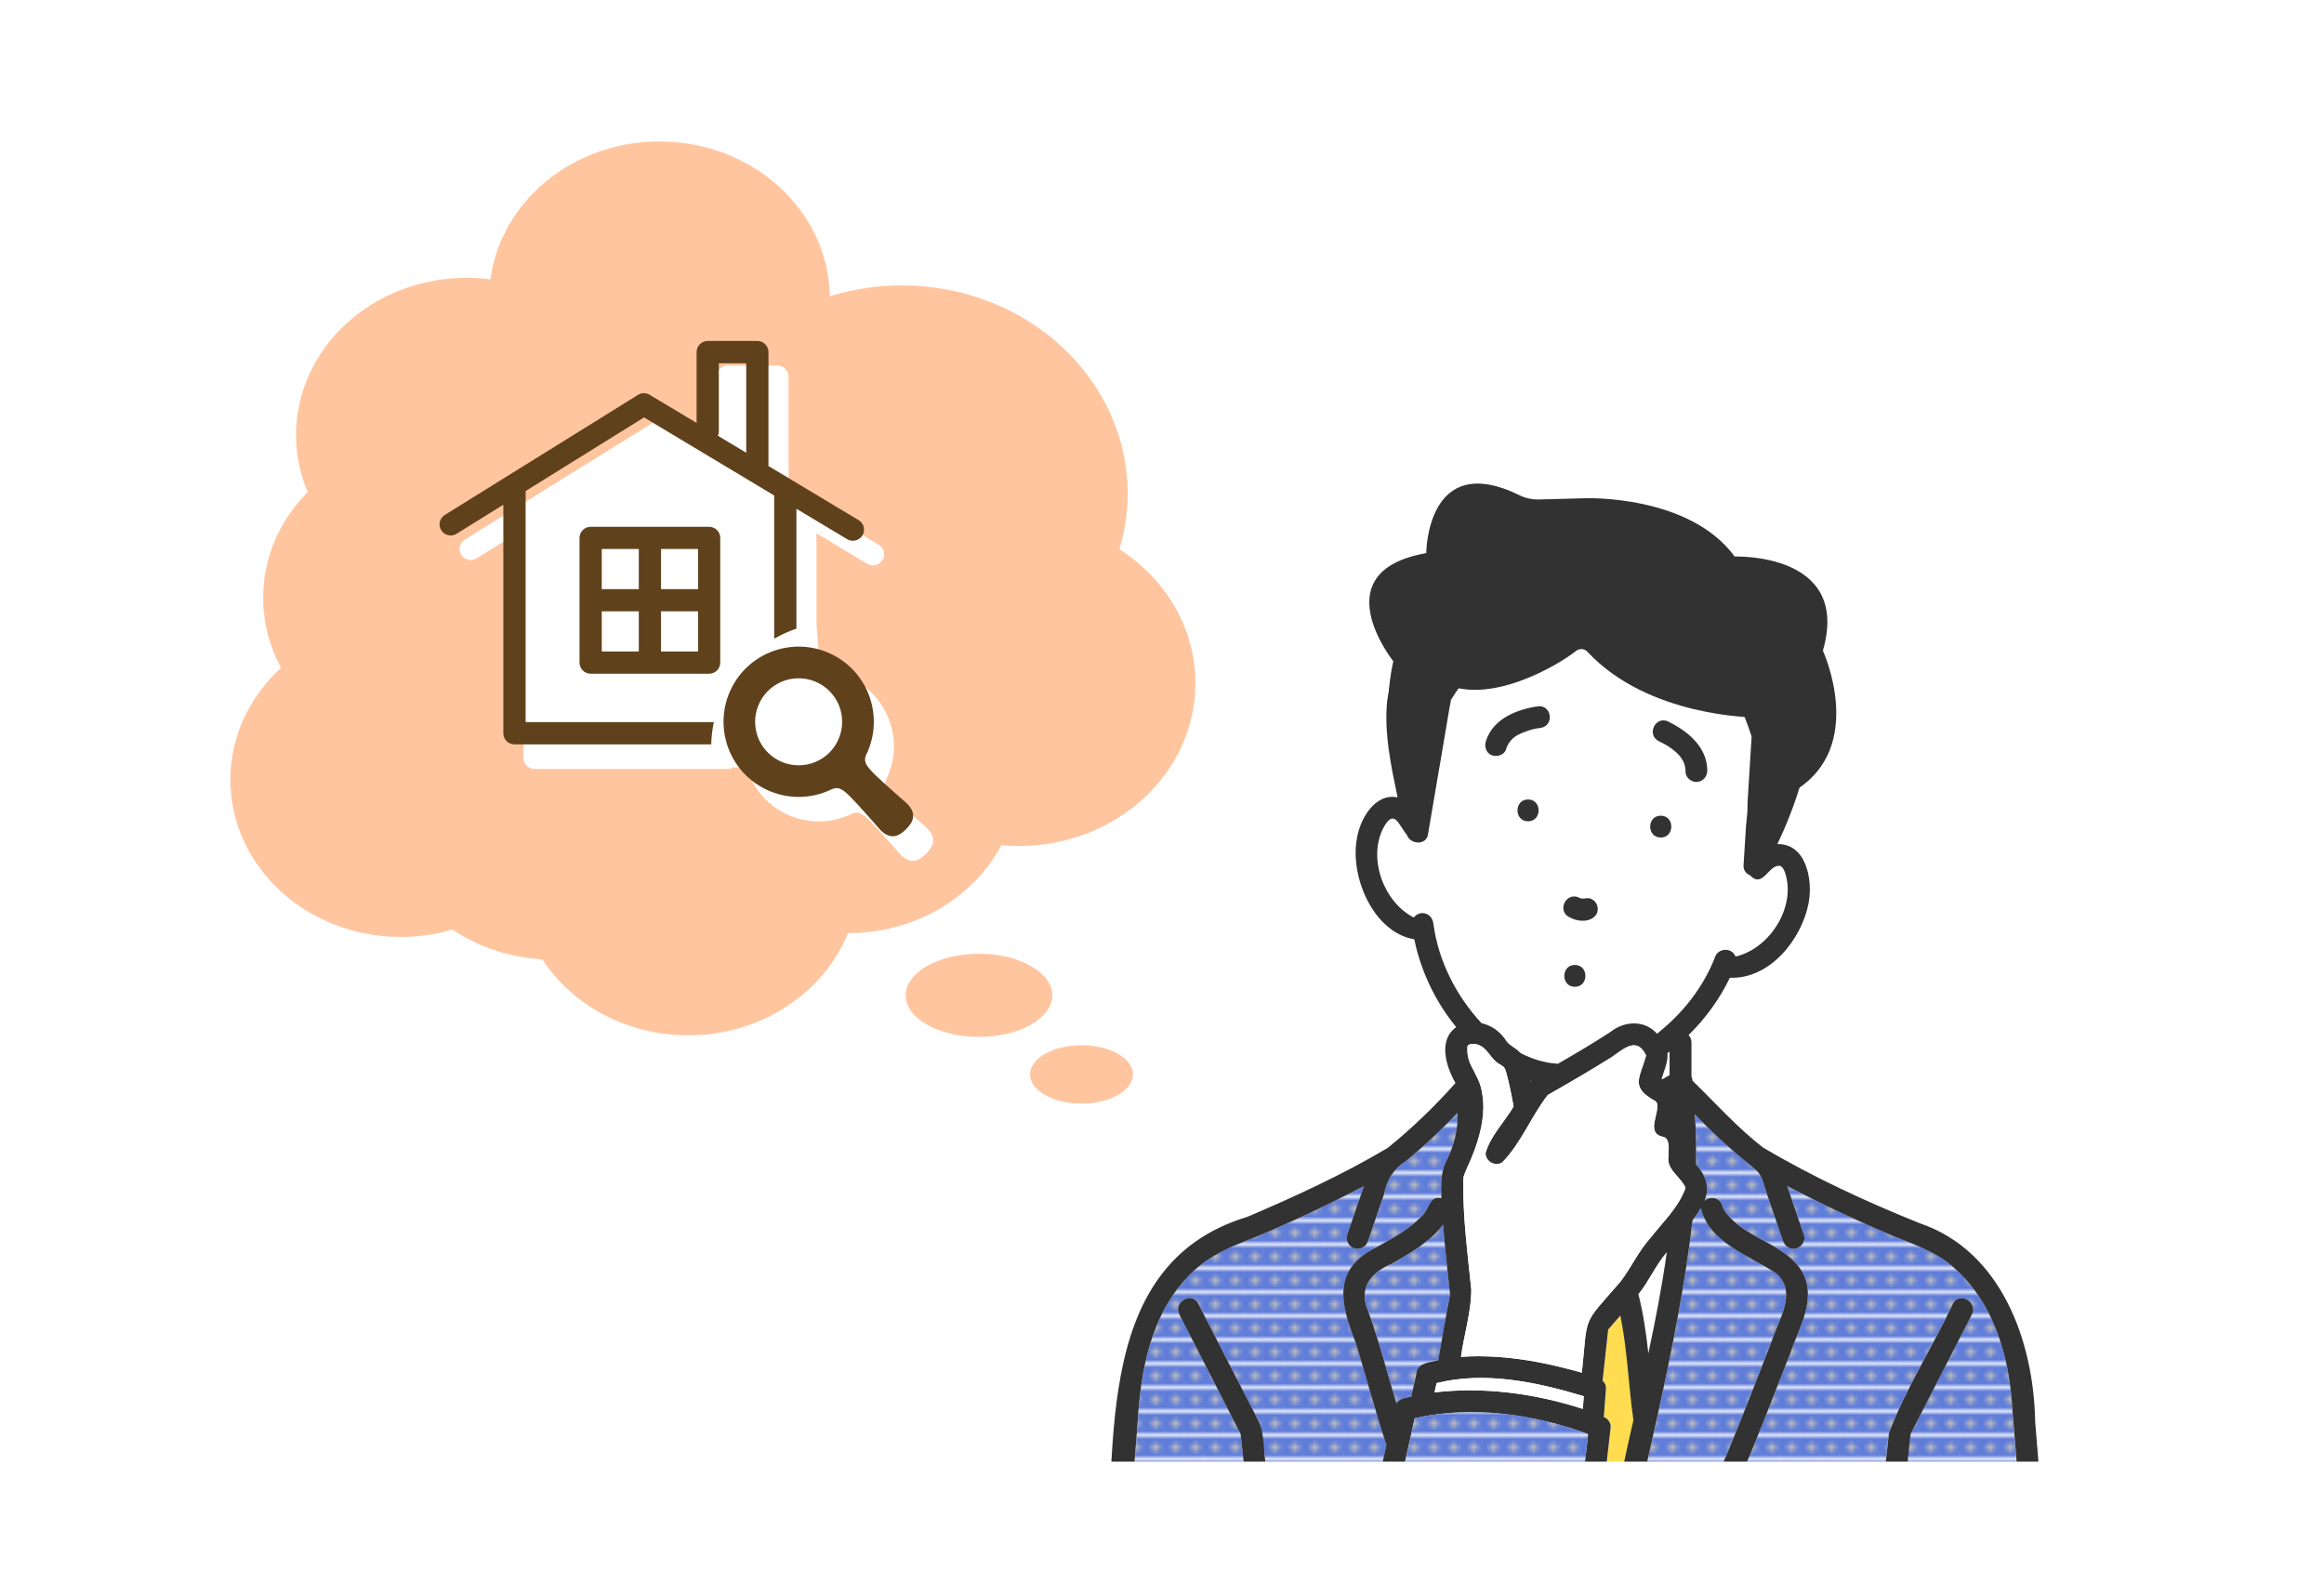 <?xml version="1.0" encoding="UTF-8"?>
<svg id="_レイヤー_2" data-name="レイヤー_2" xmlns="http://www.w3.org/2000/svg" xmlns:xlink="http://www.w3.org/1999/xlink" viewBox="0 0 345 237">
  <defs>
    <style>
      .cls-1 {
        fill: none;
      }

      .cls-2 {
        fill: #323232;
      }

      .cls-3 {
        fill: #bdbdbd;
      }

      .cls-4 {
        fill: url(#_青ドット_2);
        isolation: isolate;
      }

      .cls-5 {
        fill: #5f411b;
      }

      .cls-6 {
        fill: #5f7cd9;
      }

      .cls-7 {
        fill: #fff;
      }

      .cls-8 {
        fill: #ffc59f;
      }

      .cls-9 {
        clip-path: url(#clippath);
      }

      .cls-10 {
        fill: #ffdc50;
      }
    </style>
    <clipPath id="clippath">
      <rect class="cls-1" x="157" y="57.89" width="153.81" height="159.11"/>
    </clipPath>
    <pattern id="_青ドット_2" data-name="青ドット 2" x="0" y="0" width="4.98" height="5.18" patternTransform="translate(-5662.02 -7266.65) scale(.59)" patternUnits="userSpaceOnUse" viewBox="0 0 4.98 5.18">
      <g>
        <rect class="cls-1" width="4.98" height="5.18"/>
        <rect class="cls-6" x="0" y="0" width="4.98" height="5.18"/>
        <circle class="cls-3" cx="2.49" cy="2.59" r="1.06"/>
      </g>
    </pattern>
  </defs>
  <g id="_レイヤー_5" data-name="レイヤー_5">
    <g>
      <g id="_長方形_2123" data-name="長方形_2123">
        <rect class="cls-1" width="345" height="237"/>
      </g>
      <g>
        <g>
          <g>
            <path class="cls-8" d="M166.18,81.55c.79-2.63,1.22-5.39,1.22-8.25,0-17.08-15.01-30.93-33.53-30.93-3.73,0-7.32.57-10.68,1.61-.21-12.72-11.45-22.98-25.29-22.98-12.92,0-23.57,8.94-25.1,20.48-1.16-.15-2.34-.23-3.55-.23-13.97,0-25.3,10.45-25.3,23.34,0,2.99.61,5.84,1.72,8.46-4.1,4.15-6.6,9.66-6.6,15.72,0,3.73.96,7.26,2.65,10.39-4.64,4.23-7.52,10.1-7.52,16.6,0,12.89,11.33,23.34,25.3,23.34,2.68,0,5.25-.39,7.67-1.1,3.78,2.54,8.36,4.14,13.33,4.42,4.43,6.77,12.48,11.29,21.67,11.29,10.86,0,20.12-6.32,23.71-15.18.02,0,.04,0,.07,0,9.97,0,18.59-5.32,22.71-13.05.85.08,1.71.12,2.59.12,14.48,0,26.21-10.83,26.21-24.18,0-8.23-4.46-15.5-11.28-19.87Z"/>
            <ellipse class="cls-8" cx="145.33" cy="147.77" rx="10.88" ry="6.17"/>
            <ellipse class="cls-8" cx="160.55" cy="159.51" rx="7.64" ry="4.33"/>
          </g>
          <g>
            <path class="cls-7" d="M137.62,122.93s-3.77-3.3-4.67-4.2c-1.32-1.32-1.85-1.95-1.39-3.02,2.71-5.53.43-12.22-5.1-14.93-1.52-.75-3.13-1.1-4.71-1.13l-.54-6.96v-13.51l7.53,4.52c.27.16.56.23.85.23.56,0,1.11-.29,1.42-.8.47-.78.22-1.79-.57-2.26l-13.38-8.03v-16.92c0-.91-.74-1.65-1.65-1.65h-7.37c-.91,0-1.65.74-1.65,1.65v10.52l-6.97-4.18c-.53-.32-1.19-.31-1.72.01l-28.69,17.83c-.77.48-1.01,1.5-.53,2.27.48.77,1.5,1.01,2.27.53l6.95-4.32v33.93c0,.91.74,1.65,1.65,1.65h29.21c0-.08.01-.15.02-.23h2.26c.85,2.9,2.86,5.44,5.78,6.88,3.1,1.52,6.73,1.52,9.83,0,1.07-.47,1.71.06,3.02,1.39.9.9,4.2,4.67,4.2,4.67,1.71,1.71,3.02.66,3.81-.13.79-.79,1.84-2.11.13-3.81Z"/>
            <g>
              <path id="_パス_8951" data-name="パス_8951" class="cls-5" d="M134.64,119.29s-3.77-3.3-4.67-4.2c-1.32-1.32-1.85-1.95-1.39-3.02,2.71-5.53.43-12.22-5.1-14.93-5.53-2.71-12.22-.43-14.93,5.1-2.71,5.53-.43,12.22,5.1,14.93,3.1,1.52,6.73,1.52,9.83,0,1.07-.47,1.71.06,3.02,1.39.9.9,4.2,4.67,4.2,4.67,1.71,1.71,3.02.66,3.81-.13.79-.79,1.84-2.11.13-3.81ZM123.13,111.73c-2.52,2.52-6.61,2.52-9.14,0-2.52-2.52-2.52-6.61,0-9.14,2.52-2.52,6.61-2.52,9.14,0h0c2.52,2.52,2.52,6.61,0,9.14h0Z"/>
              <g>
                <path class="cls-5" d="M78.03,107.23v-34.33l17.58-10.93,19.32,11.59v21.26c1.04-.6,2.15-1.1,3.3-1.49v-17.8l7.53,4.52c.27.16.56.23.85.23.56,0,1.11-.29,1.42-.8.47-.78.22-1.79-.57-2.26l-13.38-8.03v-16.92c0-.91-.74-1.65-1.65-1.65h-7.37c-.91,0-1.65.74-1.65,1.65v10.52l-6.97-4.18c-.53-.32-1.19-.31-1.72.01l-28.69,17.83c-.77.48-1.01,1.5-.53,2.27.48.77,1.5,1.01,2.27.53l6.95-4.32v33.93c0,.91.74,1.65,1.65,1.65h29.21c.03-1.11.16-2.21.39-3.3h-27.95ZM106.71,64.07v-10.14h4.07v13.29l-4.2-2.52c.08-.2.13-.41.13-.64Z"/>
                <path class="cls-5" d="M105.27,78.21h-17.59c-.91,0-1.65.74-1.65,1.65v18.51c0,.91.74,1.65,1.65,1.65h17.59c.91,0,1.65-.74,1.65-1.65v-18.51c0-.91-.74-1.65-1.65-1.65ZM94.83,96.72h-5.5v-5.96h5.5v5.96ZM94.83,87.46h-5.5v-5.96h5.5v5.96ZM103.63,96.72h-5.5v-5.96h5.5v5.96ZM103.63,87.46h-5.5v-5.96h5.5v5.96Z"/>
              </g>
            </g>
          </g>
        </g>
        <g class="cls-9">
          <g>
            <path class="cls-7" d="M265.21,130.26c-.13-.52-.39-1.59-1.02-1.72-1.74-.07-2.44,3.41-4.4,1.41-.56-.23-.98-.74-.94-1.45.13-1.99.25-3.98.38-5.97l.2-3.22c.1-1.54.19-3.09.29-4.63.15-1.77.16-3.56.33-5.32-2.36-7.49-5.65-11.04-11.35-16.12-2.49,1.7-5,2.48-7.75,3.43-.92.29-2.18-.52-2.05-1.56.09-.72.17-1.44.26-2.17-2.09,1.15-4.19,2.29-6.28,3.44-1.12.61-2.95-.44-2.38-1.83.29-.71.56-1.46.83-2.21-6.55,2.74-12.05,5.14-15.9,11.54-.4,2.09-.74,4.19-1.09,6.29l-2.09,12.34c-.08.47-.16.94-.24,1.41-.28,1.63-2.63,1.43-3.1.07-1.23-1.46-1.92-4.14-3.55-1.02-2.18,4.32-.13,9.79,3.49,12.68.37.29.65.45,1.06.57.89-1.17,2.7-.72,2.91.91.71,5.49,3.39,10.74,7.14,14.77,1.43.32,2.71,1.21,3.53,2.42.52.94,1.57,1.19,2.23,2,1.74.91,3.64,1.48,5.58,1.61,2.64-1.51,5.26-3.06,7.81-4.73,2.08-1.63,5.03-1.82,6.91.27,3.72-2.95,6.85-6.84,8.57-11.29.4-1.44,2.54-1.59,3.08-.17,4.85-1.11,8.69-6.83,7.55-11.76Z"/>
            <path class="cls-10" d="M210.09,136.22c.14,0,.14,0,0,0,0,0,0,0,0,0Z"/>
            <path class="cls-7" d="M247.13,158.78c-.15.47-.32.93-.47,1.41.03.02.06.04.09.06.37-.21.73-.42,1.1-.63v-3.49c-.11.08-.21.17-.32.25.08.79-.12,1.56-.4,2.41Z"/>
            <path class="cls-10" d="M227.24,160.55s.05-.07.08-.1c-.04-.01-.07-.02-.11-.04.01.05.02.09.03.14Z"/>
            <path class="cls-10" d="M215.41,103.89s-.03.05-.05.08c-.2.27,0,.1.05-.08Z"/>
            <path class="cls-10" d="M215.41,103.77s0,.06,0,.1c0-.03,0-.07,0-.1Z"/>
            <path class="cls-4" d="M207.3,208.34c.47-.76,1.42-.79,2.2-1,.92-3.23-.02-4.87,4.02-5.41.57-3.24,1.1-6.48,1.75-9.7-.37-3.44-.76-6.93-1.03-10.4-1.98,2.56-4.86,4.22-7.63,5.8-3.11,1.28-4.98,3.65-3.49,7.03,1.62,4.49,2.82,9.12,4.19,13.69Z"/>
            <path class="cls-7" d="M246.32,187.35c-1.11,1.55-1.87,3.31-3.11,4.77.74,2.88,1.16,5.84,1.48,8.79,1.07-4.99,2.04-9.99,2.74-15.02-.4.49-.77.97-1.12,1.45Z"/>
            <path class="cls-4" d="M201.64,233.3c1.39-6.27,2.79-12.54,4.18-18.8-1.69-5.04-3.01-10.2-4.6-15.28-2.32-5.83-3.42-10.93,3.28-14.15,2.43-1.33,4.93-2.72,6.81-4.79.93-1.05.97-2.81,2.67-2.4-.06-1.86-.13-3.69.67-5.41,1.2-2.3,1.81-4.67,1.74-7.27-2.39,2.53-4.94,4.92-7.63,7.13-1.91,1.25-2.84,2.77-3.3,5-.79,2.29-1.57,4.59-2.35,6.88-.28.83-1.1,1.38-1.99,1.13-.81-.22-1.42-1.17-1.13-1.99.83-2.42,1.66-4.84,2.49-7.26-5.91,3.08-11.95,5.93-18.13,8.38-2.91,1.15-5.48,2.5-7.7,4.75-5.88,5.93-7.33,14.34-7.78,22.32-.71,8.42-1.27,16.86-1.78,25.29h19.75c-.89-7.98-1.79-15.97-2.68-23.95-3.03-5.9-6.05-11.81-9.08-17.71-.95-1.85,1.85-3.49,2.8-1.64,3.02,5.94,6.11,11.84,9.12,17.79,1.56,8.38,1.93,17.04,3.08,25.51h10.78c.24-1.18.52-2.35.78-3.53Z"/>
            <path class="cls-10" d="M242.5,210.82c-.74-5.16-.89-10.44-1.94-15.52-.6.69-1.2,1.38-1.8,2.07-.28,2.53-.55,5.06-.83,7.6.32.3.54.7.5,1.15-.11,1.42-.21,2.84-.32,4.26.59.16,1.07.89,1.02,1.49-.94,8.32-1.89,16.64-2.83,24.96h.66c1.98-8.65,3.54-17.36,5.54-26.02Z"/>
            <path class="cls-4" d="M263.05,199c1.02-3.17,3.89-7.36.52-10.06-3.94-2.59-9.89-4.52-11.07-9.63-.36.64-.79,1.26-1.23,1.84-2.18,18.81-7.38,37.12-11,55.68h5.88c6.94-11.97,11.91-24.96,16.89-37.83Z"/>
            <path class="cls-4" d="M298.75,209.43c-.41-8.11-2.86-16.56-9.37-21.82-2.55-2.04-5.63-2.99-8.6-4.24-5.25-2.21-10.4-4.66-15.46-7.29.83,2.42,1.66,4.84,2.48,7.26.28.83-.33,1.77-1.13,1.99-.88.24-1.71-.3-1.99-1.13-.8-2.34-1.6-4.69-2.41-7.03-.33-.95-.54-2.12-1.13-2.96-.58-.74-1.43-1.28-2.12-1.89-2.61-2.14-5.08-4.44-7.41-6.88.17,2.47.22,4.95.17,7.42,1.38,1.51,2.16,3.45,1.23,5.4.8-.68,2.29-.6,2.67.72.06.33.34.73.52,1,2.98,4.02,8.9,4.55,11.41,8.93,2.1,4.07-.57,8.18-1.86,12.06-4.77,12.15-9.4,24.47-15.84,35.87h27.8c.9-8.04,1.8-16.07,2.69-24.11,2.52-6.63,6.47-12.75,9.5-19.19.95-1.86,3.75-.22,2.8,1.64-3.03,5.9-6.05,11.81-9.08,17.71-.89,7.98-1.79,15.97-2.68,23.95h19.75c-.57-9.14-1.16-18.28-1.96-27.4Z"/>
            <path class="cls-2" d="M228.3,104.86c-3.16.47-6.63,1.83-7.71,5.14-.26.8,0,1.8.86,2.12.76.29,1.84,0,2.12-.86.25-.85.8-1.57,1.56-2.04.12-.08.55-.27.12-.09,1.08-.52,2.21-.93,3.42-1.06,2.1-.28,1.73-3.44-.37-3.22Z"/>
            <path class="cls-2" d="M226.84,118.69c-2.09,0-2.09,3.24,0,3.24s2.09-3.24,0-3.24Z"/>
            <path class="cls-2" d="M302.12,210.86c-.26-11.77-5.02-25.13-17.09-29.24-7.96-3.19-15.86-6.86-23.24-11.21-3.85-2.95-7.09-6.62-10.53-9.96-.01-.21-.07-.42-.16-.62v-5.08c0-.4-.17-.79-.43-1.08,2.51-2.47,4.6-5.33,6.13-8.51,5.93.23,10.66-5.69,11.69-11.09.65-3.34-.31-8.86-4.64-8.75,5.48-11.43,10.17-30.55-3.84-37.61-8.17-12.31-25.06-13.57-37.41-7.16-9.14,4.22-15.15,13.71-16.67,23.49-.49,4.79.58,9.67,1.54,14.34-3.42-.7-5.66,3.35-6.06,6.26-.98,5.6,2.49,13.79,8.54,14.81.99,4.76,3.14,9.27,6.23,13.04-2.73,1.91-1.51,5.9-.11,8.29-3.09,3.48-6.44,6.71-10.06,9.64-6.63,3.94-13.74,7.21-20.85,10.24-24.01,7.25-18.92,36.55-21.32,56.18h3.24c.51-8.44,1.07-16.87,1.78-25.29.45-7.98,1.9-16.4,7.78-22.32,2.22-2.25,4.79-3.6,7.7-4.75,6.18-2.45,12.22-5.31,18.13-8.38-.83,2.42-1.66,4.84-2.49,7.26-.28.83.32,1.77,1.13,1.99.89.24,1.71-.3,1.99-1.13.78-2.29,1.57-4.59,2.35-6.88.48-2.26,1.37-3.73,3.3-5,2.69-2.21,5.24-4.6,7.63-7.13.07,2.6-.54,4.97-1.74,7.27-.8,1.72-.73,3.55-.67,5.41-1.72-.4-1.74,1.35-2.67,2.4-1.88,2.07-4.38,3.45-6.81,4.79-6.7,3.22-5.6,8.32-3.28,14.15,1.59,5.08,2.91,10.23,4.6,15.28-1.65,7.45-3.32,14.89-4.96,22.33h3.31c1.95-8.76,3.9-17.52,5.85-26.28,8.53-1.96,17.61-.61,25.75,2.34-.91,7.98-1.81,15.96-2.72,23.94h3.24c.94-8.32,1.89-16.64,2.83-24.96.06-.6-.43-1.33-1.02-1.49.11-1.42.21-2.84.32-4.26.03-.45-.18-.86-.5-1.15.28-2.53.55-5.06.83-7.6.6-.69,1.2-1.38,1.8-2.07,1.05,5.08,1.2,10.36,1.94,15.52-2.01,8.65-3.56,17.36-5.54,26.02h3.32c3.62-18.56,8.82-36.87,11-55.68.44-.58.87-1.2,1.23-1.84,1.18,5.11,7.13,7.03,11.07,9.63,3.37,2.7.51,6.88-.52,10.06-4.98,12.87-9.95,25.86-16.89,37.83h3.76c6.44-11.4,11.07-23.72,15.84-35.87,1.3-3.88,3.97-7.99,1.86-12.06-2.51-4.38-8.43-4.91-11.41-8.93-.18-.26-.46-.66-.52-1-.38-1.32-1.87-1.39-2.67-.72.93-1.95.16-3.89-1.23-5.4.05-2.48,0-4.95-.17-7.42,2.33,2.44,4.8,4.74,7.41,6.88.7.61,1.54,1.14,2.12,1.89.58.84.8,2.01,1.13,2.96.8,2.34,1.6,4.69,2.41,7.03.28.83,1.11,1.37,1.99,1.13.81-.22,1.42-1.16,1.13-1.99-.83-2.42-1.66-4.84-2.48-7.26,5.06,2.63,10.21,5.08,15.46,7.29,2.96,1.25,6.05,2.21,8.6,4.24,6.51,5.27,8.96,13.71,9.37,21.82.8,9.12,1.39,18.26,1.96,27.4h3.24c-.52-8.66-1.1-17.33-1.84-25.98ZM215.41,103.86s0-.07,0-.1c0,.02,0,.06,0,.1ZM215.36,103.97s.03-.05.05-.08c-.05.17-.25.35-.05.08ZM210.09,136.22s0,0,0,0c.14,0,.13,0,0,0ZM213.71,113.78c.26-1.52.51-3.04.77-4.56.32-1.79.57-3.56.93-5.34,3.86-6.4,9.35-8.8,15.9-11.54-.27.75-.54,1.51-.83,2.21-.57,1.39,1.26,2.44,2.38,1.83,2.09-1.15,4.19-2.29,6.28-3.44-.09.72-.17,1.44-.26,2.17-.12,1.04,1.14,1.85,2.05,1.56,2.75-.95,5.26-1.74,7.75-3.43,5.7,5.08,8.99,8.63,11.35,16.12-.23,3.26-.38,6.55-.61,9.82,0,1.66,0,1.07-.22,3.42-.12,1.96-.25,3.93-.37,5.89-.04.7.38,1.21.94,1.45,1.97,2,2.66-1.48,4.4-1.41.63.13.89,1.2,1.02,1.72,1.14,4.94-2.71,10.66-7.55,11.76-.55-1.42-2.67-1.28-3.08.17-1.72,4.45-4.85,8.34-8.57,11.29-1.87-2.09-4.83-1.91-6.91-.27-2.55,1.66-5.17,3.22-7.81,4.73-1.94-.12-3.84-.69-5.58-1.61-.66-.8-1.71-1.05-2.23-2-.82-1.21-2.1-2.1-3.53-2.42-3.75-4.03-6.43-9.29-7.14-14.77-.21-1.64-2.02-2.08-2.91-.91-4.45-2.27-6.84-8.7-4.55-13.25,1.63-3.12,2.32-.45,3.55,1.02.47,1.37,2.82,1.56,3.1-.07.4-2.36.8-4.72,1.2-7.08l.52-3.07ZM246.75,160.24s-.06-.04-.09-.06c.37-1.22,1-2.58.87-3.81.11-.08.21-.16.32-.25v3.49c-.37.21-.73.42-1.1.63ZM247.3,168.94c-.06-.04-.09-.06-.11-.08.04.03.08.05.11.08ZM247.09,168.82s-.03,0-.04-.01c.08,0,.18,0,.04.01ZM244.4,156.77s0,0,0,0c0,0,0,0,0,0ZM244.37,156.73c0,.07-.04.14,0-.02,0,0,0,.01,0,.02ZM227.31,160.45s-.05.07-.08.1c0-.05-.02-.09-.03-.14.04.01.07.03.11.04ZM217.94,155.18s-.02.03-.04.05c.02-.02.02-.03.03-.05,0,0,0,0,0,0ZM210.33,203.59c-.28,1.25-.56,2.5-.83,3.75-.78.21-1.73.24-2.2,1-1.37-4.57-2.56-9.2-4.19-13.69-1.49-3.37.38-5.75,3.49-7.02,2.77-1.58,5.65-3.24,7.63-5.8.27,3.47.66,6.96,1.03,10.4-.65,3.22-1.18,6.47-1.75,9.7-1.11.34-2.81.32-3.18,1.67ZM234.97,209.17c-7.06-2.28-14.63-3.32-22.01-2.45.1-.46.21-.92.31-1.38,7.24-1.79,14.85-.15,21.85,1.95-.05.63-.09,1.26-.14,1.89ZM244.7,200.92c-.33-2.95-.74-5.92-1.48-8.79,1.59-1.96,2.53-4.31,4.22-6.23-.7,5.03-1.67,10.03-2.74,15.02ZM250.13,176.64c-1.1,2.73-3.31,4.85-5.11,7.14-1.78,1.96-2.86,4.41-4.46,6.5-5.82,6.71-4.81,4.7-5.74,13.52-5.81-1.67-11.87-2.77-17.94-2.35.45-3.33,1.53-6.63,1.53-9.99-.54-5.53-1.35-11.08-1.15-16.65,0,.05.01-.19.01-.24,0,.05,0,.08,0,.11,2.3-5.09,4.6-11.14,1.2-16.31-.42-.76-.63-1.56-.64-2.45,0,.08.01-.41,0-.44.01-.33.32-.44.61-.48-.06.04.75.04.45,0,1.96.23,2.26,2.33,3.87,3.09.61.37.64.47.88,1.3.44,1.61.76,3.26,1.05,4.9-1.34,2.29-3.44,4.35-4.16,6.91,0,1.25,1.38,2.02,2.45,1.41,2.82-2.85,4.31-6.86,6.79-10.03,3.18-1.82,6.35-3.66,9.45-5.6,1.78-1.22,3.78-3.18,5.14-.28-.9,3.37-2.44,4.68,1.38,6.78.01.01.3.3.19.2-.03-.03.06.22.07.13.34,1.64-1.7,4.41.87,4.98-.04-.04.17.03.22.04,0,0-.01,0-.02,0,.96.5.58,2.26.58,3.39.14,1.69,1.91,2.61,2.56,4.11,0,.09-.08.32-.07.32ZM223.67,171.74c-.02.05-.04.1-.07.13.03-.03.05-.09.07-.13Z"/>
            <path class="cls-2" d="M223.6,171.87s.05-.08.07-.13c-.02.04-.04.1-.07.13Z"/>
            <path class="cls-2" d="M223.67,171.75c-.02.05-.04.1-.07.13.03-.03.04-.09.07-.13Z"/>
            <path class="cls-2" d="M247.65,107.11c-1.92-.88-3.28,1.99-1.39,2.93,1.15.54,2.23,1.23,3.09,2.17-.04-.04-.08-.08-.1-.1.27.3.48.64.68,1-.01-.02-.02-.03-.03-.04.23.48.33,1,.32,1.54.01.85.93,1.58,1.75,1.48.92-.12,1.49-.84,1.48-1.75-.05-3.47-2.92-5.82-5.8-7.21Z"/>
            <path class="cls-2" d="M246.54,121.1c-2.09,0-2.09,3.24,0,3.24s2.09-3.24,0-3.24Z"/>
            <path class="cls-2" d="M283.35,215.46c.1-.86.19-1.72.29-2.58,3.03-5.9,6.05-11.81,9.08-17.71.95-1.85-1.85-3.49-2.8-1.64-3.03,6.44-6.99,12.57-9.5,19.19-.9,8.04-1.8,16.07-2.69,24.11h3.24c.8-7.12,1.59-14.25,2.39-21.37Z"/>
            <path class="cls-2" d="M232.87,136.12c1.2.72,3.21.94,4.1-.35.45-.73.18-1.8-.58-2.22-.6-.46-1.3.05-1.88-.23-1.83-1.05-3.46,1.7-1.64,2.8Z"/>
            <path class="cls-2" d="M187.91,217.41c-.34-2.02-.2-4.16-.91-6.09-1.49-2.99-3.05-5.94-4.57-8.92-1.52-2.96-3.03-5.92-4.55-8.87-.95-1.86-3.75-.22-2.8,1.64,3.03,5.9,6.05,11.81,9.08,17.71.89,7.98,1.79,15.97,2.68,23.95h3.24c-.72-6.47-1.45-12.95-2.17-19.42Z"/>
            <path class="cls-2" d="M233.79,143.26c-2.09,0-2.09,3.24,0,3.24s2.09-3.24,0-3.24Z"/>
            <path class="cls-7" d="M246.85,168.77s0,0,0,.01c.04,0,.09.01.13.02-.07-.02-.14-.04-.14-.03Z"/>
            <path class="cls-7" d="M247.1,168.81s-.03,0-.05,0c.05.02.2,0,.05,0Z"/>
            <path class="cls-7" d="M223.67,171.74s-.04.1-.07.13c.03-.03.05-.08.07-.13,0,0,0,0,0,0Z"/>
            <path class="cls-7" d="M247.19,168.87s.05.04.11.08c-.03-.02-.07-.05-.11-.08Z"/>
            <path class="cls-7" d="M247.08,168.82s-.06-.02-.09-.02c.03,0,.06.02.09.02Z"/>
            <path class="cls-7" d="M217.28,174.56s0,.09,0,.13c0-.04,0-.07,0-.13Z"/>
            <path class="cls-7" d="M217.27,174.8s0-.07,0-.11c0,.08-.01.15,0,.11Z"/>
            <path class="cls-7" d="M244.37,156.73s0-.01,0-.02c-.03.16,0,.09,0,.02Z"/>
            <path class="cls-7" d="M244.4,156.77s0,0,0,0c0,0,0,0,0,0Z"/>
            <path class="cls-7" d="M240.56,190.27c1.6-2.08,2.67-4.53,4.46-6.5,1.82-2.38,4.26-4.55,5.18-7.46-.65-1.5-2.42-2.41-2.56-4.11,0-1.1.42-3.24-.78-3.43-2.57-.57-.53-3.34-.87-4.98,0,.08-.09-.16-.07-.13.11.1-.18-.18-.19-.2-3.82-2.1-2.27-3.41-1.37-6.78-1.36-2.89-3.36-.93-5.14.28-3.11,1.94-6.27,3.79-9.45,5.6-2.48,3.17-3.96,7.18-6.79,10.03-1.07.61-2.45-.17-2.45-1.41.72-2.56,2.82-4.62,4.16-6.91-.29-1.65-.61-3.29-1.05-4.9-.23-.83-.26-.93-.88-1.3-1.6-.77-1.91-2.86-3.87-3.09.3.05-.5.05-.45,0-.28.04-.6.15-.61.48.01.02,0,.52,0,.44.01,2.37,1.94,4.07,2.2,6.4.72,3.89-.67,7.67-2.29,11.15-.37.73-.56,1.49-.52,2.3,0,5.25.66,10.48,1.2,15.69,0,3.36-1.08,6.66-1.53,9.99,6.06-.41,12.13.69,17.94,2.35.94-8.84-.08-6.8,5.74-13.52Z"/>
            <path class="cls-7" d="M217.93,155.19s-.02.03-.03.05c.02-.02.02-.04.04-.05,0,0,0,0,0,0Z"/>
            <path class="cls-2" d="M247.06,168.82c-.06-.02-.13-.02-.2-.04.02.03.12.03.2.04Z"/>
            <path class="cls-2" d="M217.27,174.69s0,.07,0,.11c0-.02,0-.06,0-.13,0,0,0,.01,0,.02Z"/>
            <path class="cls-7" d="M235.11,207.28c-7-2.09-14.61-3.74-21.85-1.95-.1.46-.21.92-.31,1.38,7.39-.86,14.96.18,22.01,2.45.05-.63.09-1.26.14-1.89Z"/>
            <path class="cls-4" d="M233.2,235.59c.86-7.57,1.72-15.13,2.58-22.7-8.15-2.95-17.22-4.31-25.75-2.34-1.95,8.76-3.9,17.52-5.85,26.28h28.88c.05-.41.09-.83.14-1.24Z"/>
            <path class="cls-2" d="M211.73,82.11s.04-15.35,13.81-8.6c.91.45,1.92.67,2.94.64l6.88-.18s15.4-.57,22.16,8.66c0,0,17.32-.67,13.09,13.97,0,0,6.6,14.32-4.25,20.83l-5.22,10.21-.75-21.14s-15.71-.03-24.74-9.74c-.44-.47-1.16-.53-1.67-.13-2.72,2.16-13.01,8.27-19.95,4.68l-2.91,22.08s-7.48-10.26-4.29-25.23c0,0-10.65-13.32,4.9-16.04Z"/>
          </g>
        </g>
      </g>
    </g>
  </g>
</svg>